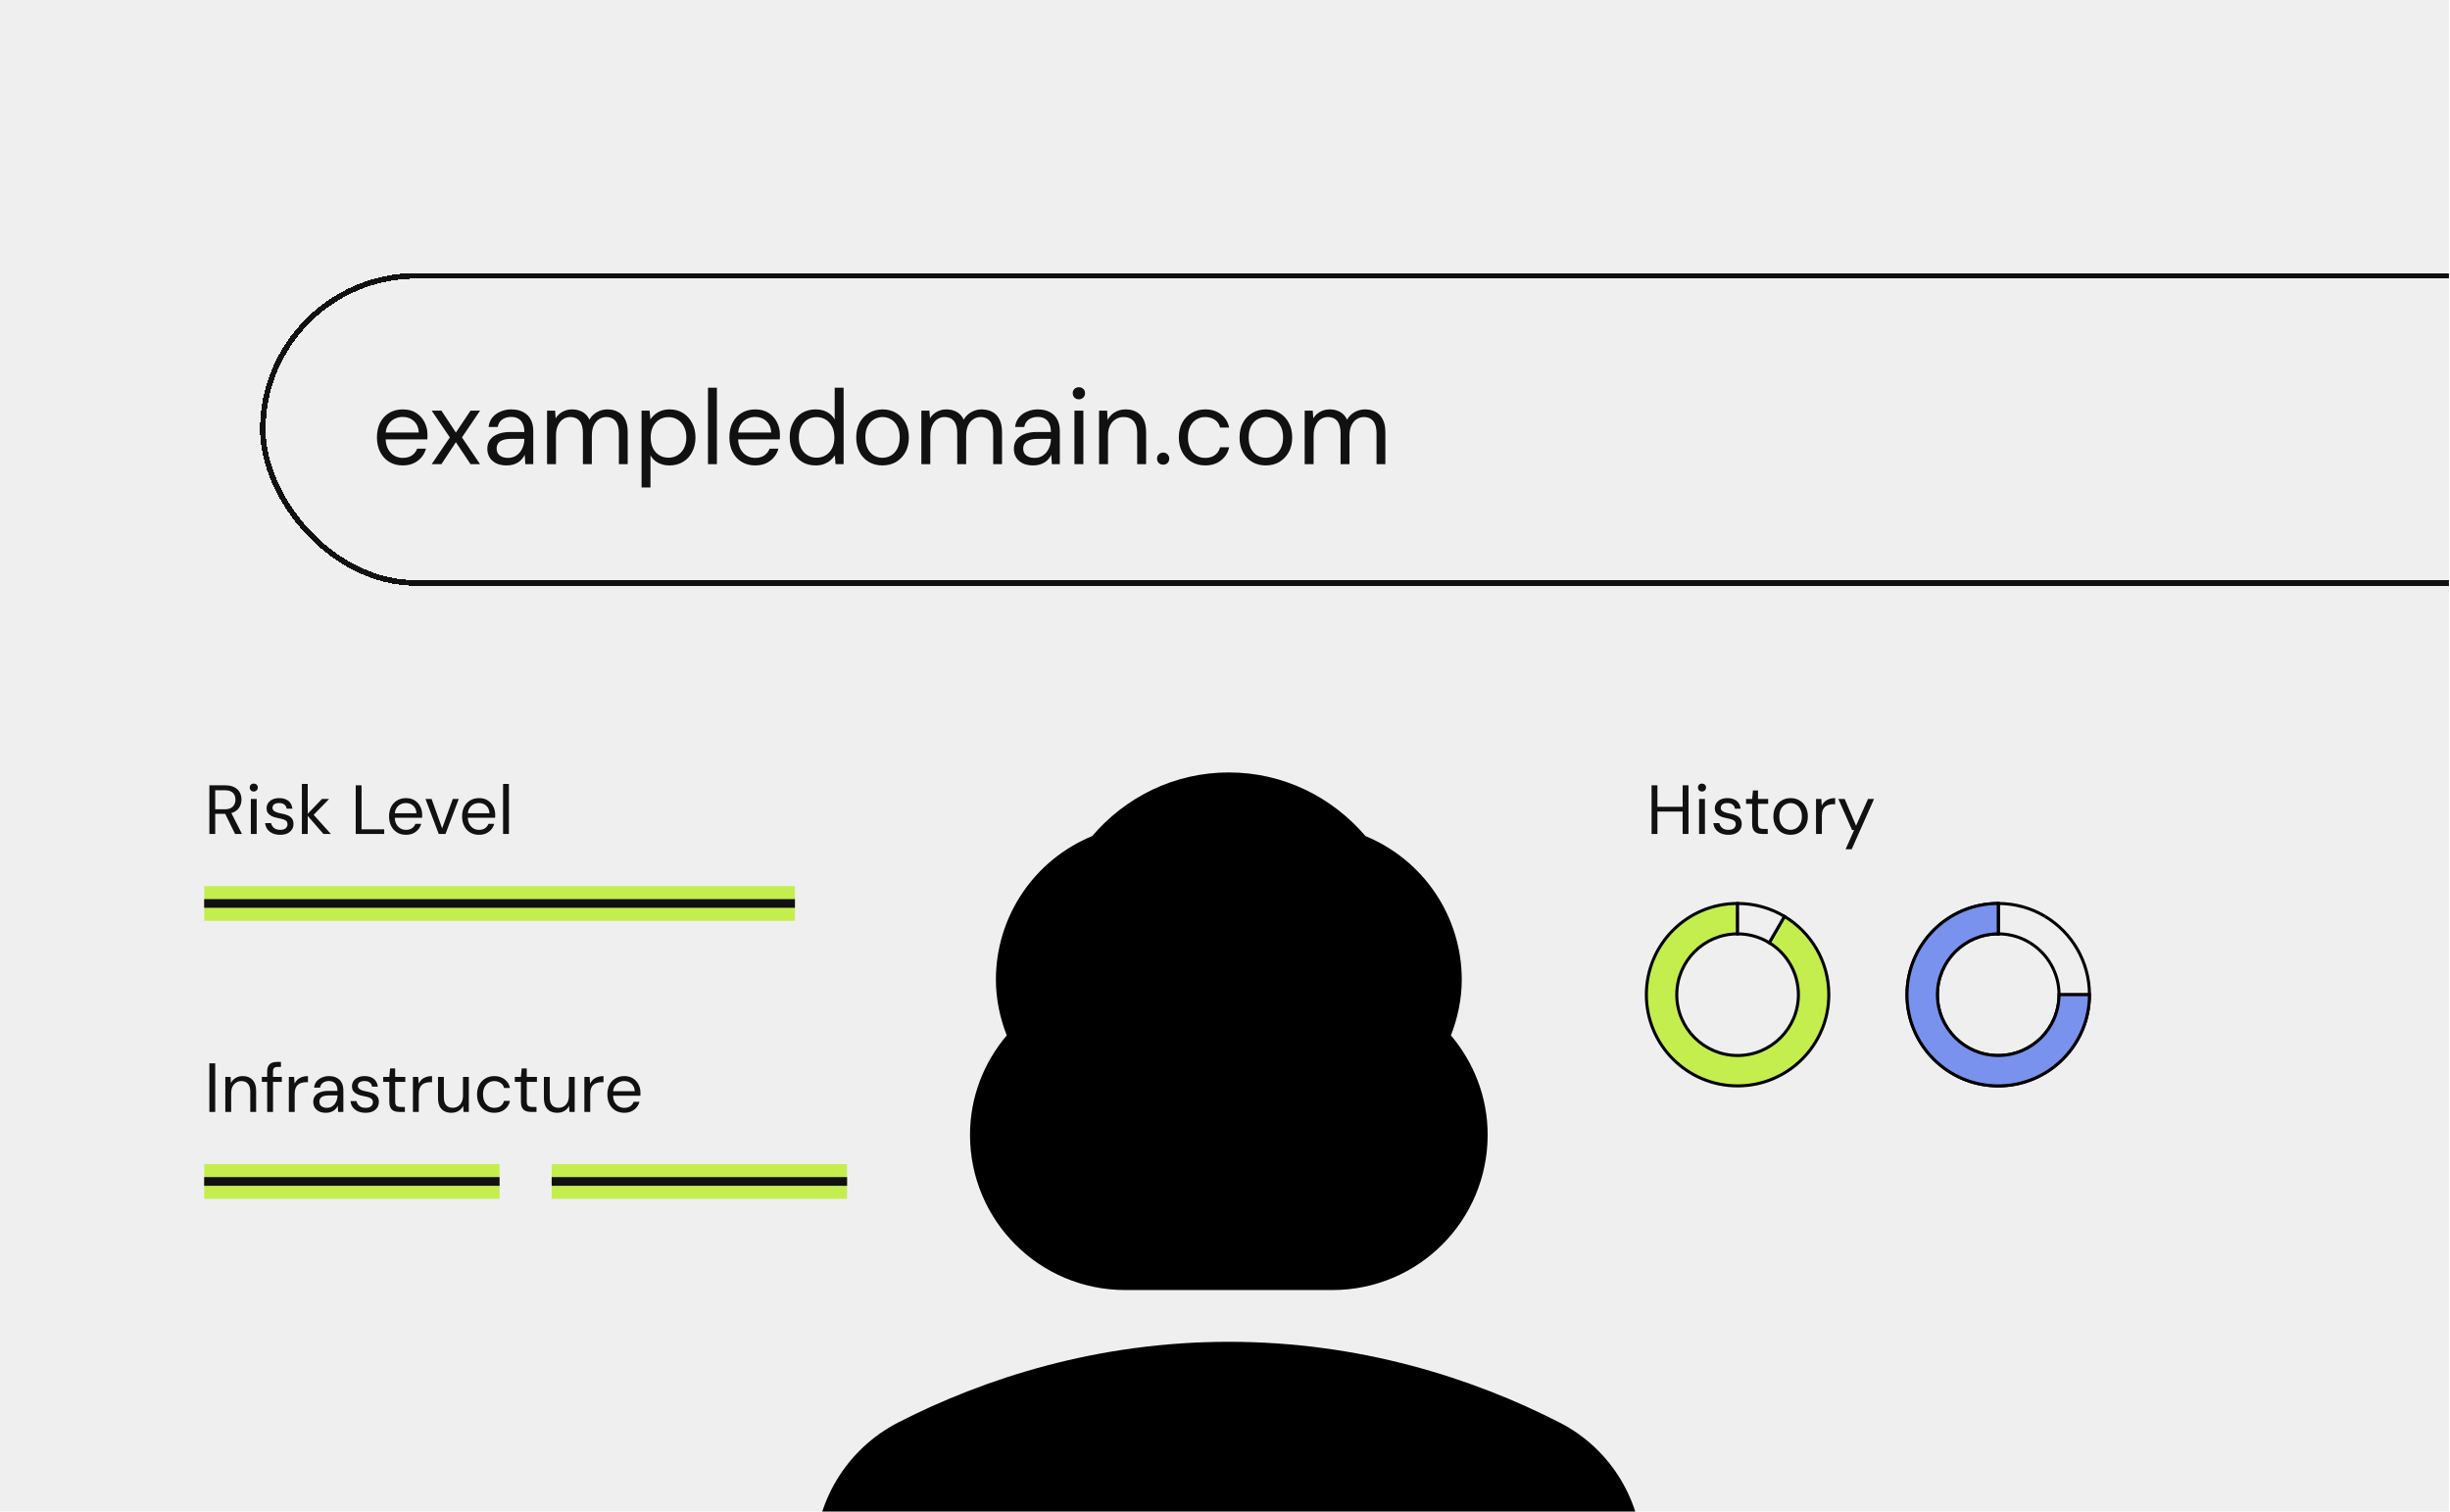 <svg width="282" height="174" viewBox="0 0 282 174" fill="none" xmlns="http://www.w3.org/2000/svg">
<g clip-path="url(#clip0_3292_16539)">
<rect width="281.875" height="174" fill="#EFEFEF"/>
<path d="M179.514 163.753C169.504 158.629 156.515 154.458 141.44 154.458C126.366 154.458 113.377 158.629 103.367 163.753C100.459 165.251 98.024 167.525 96.331 170.322C94.637 173.12 93.752 176.332 93.774 179.602V184.25C93.774 190.804 99.136 196.167 105.69 196.167H177.19C183.745 196.167 189.107 190.804 189.107 184.25V179.602C189.107 172.929 185.473 166.792 179.514 163.753ZM129.524 148.5H153.357C163.248 148.5 171.232 140.516 171.232 130.625C171.232 126.275 169.623 122.283 167.002 119.185C167.776 117.219 168.253 115.014 168.253 112.75C168.247 109.211 167.191 105.753 165.218 102.815C163.245 99.877 160.444 97.59 157.17 96.245C153.357 91.777 147.756 88.917 141.44 88.917C135.125 88.917 129.524 91.777 125.71 96.245C122.437 97.59 119.636 99.877 117.663 102.815C115.69 105.753 114.634 109.211 114.628 112.75C114.628 115.014 115.105 117.219 115.879 119.185C113.258 122.283 111.649 126.275 111.649 130.625C111.649 140.516 119.633 148.5 129.524 148.5Z" fill="black"/>
<g filter="url(#filter0_d_3292_16539)">
<rect x="23.5" y="25" width="576" height="36" rx="18" fill="#EFEFEF" shape-rendering="crispEdges"/>
<rect x="23.821" y="25.321" width="575.357" height="35.357" rx="17.679" stroke="#111111" stroke-width="0.643" shape-rendering="crispEdges"/>
<path d="M39.914 47.147C39.336 47.147 38.823 47.012 38.375 46.743C37.935 46.475 37.589 46.1 37.337 45.62C37.084 45.131 36.958 44.565 36.958 43.922C36.958 43.271 37.08 42.705 37.324 42.224C37.577 41.744 37.927 41.369 38.375 41.1C38.831 40.832 39.352 40.697 39.938 40.697C40.541 40.697 41.05 40.832 41.465 41.1C41.888 41.369 42.21 41.723 42.43 42.163C42.658 42.595 42.772 43.071 42.772 43.592C42.772 43.674 42.772 43.759 42.772 43.849C42.772 43.938 42.768 44.04 42.76 44.154H37.727V43.36H41.77C41.746 42.798 41.559 42.359 41.208 42.041C40.866 41.723 40.435 41.565 39.914 41.565C39.564 41.565 39.238 41.646 38.937 41.809C38.643 41.964 38.407 42.196 38.228 42.505C38.049 42.806 37.959 43.185 37.959 43.641V43.983C37.959 44.488 38.049 44.911 38.228 45.253C38.415 45.595 38.656 45.852 38.949 46.023C39.25 46.194 39.572 46.279 39.914 46.279C40.345 46.279 40.7 46.186 40.976 45.998C41.261 45.803 41.465 45.542 41.587 45.217H42.601C42.503 45.583 42.332 45.913 42.088 46.206C41.844 46.499 41.538 46.731 41.172 46.902C40.813 47.065 40.394 47.147 39.914 47.147ZM43.26 47L45.348 43.922L43.26 40.844H44.383L46.044 43.36L47.73 40.844H48.829L46.741 43.922L48.829 47H47.73L46.044 44.472L44.383 47H43.26ZM51.897 47.147C51.4 47.147 50.985 47.061 50.651 46.89C50.317 46.711 50.069 46.479 49.906 46.194C49.743 45.901 49.662 45.583 49.662 45.241C49.662 44.826 49.768 44.476 49.979 44.191C50.199 43.898 50.505 43.678 50.895 43.531C51.294 43.376 51.763 43.299 52.3 43.299H53.925C53.925 42.916 53.864 42.599 53.741 42.346C53.627 42.086 53.456 41.89 53.228 41.76C53.008 41.63 52.732 41.565 52.398 41.565C52.007 41.565 51.669 41.662 51.384 41.858C51.099 42.053 50.924 42.342 50.859 42.725H49.808C49.857 42.285 50.004 41.919 50.248 41.626C50.501 41.324 50.818 41.096 51.201 40.942C51.584 40.779 51.983 40.697 52.398 40.697C52.968 40.697 53.44 40.803 53.815 41.015C54.197 41.219 54.482 41.508 54.67 41.882C54.857 42.249 54.951 42.684 54.951 43.189V47H54.035L53.973 45.913C53.892 46.084 53.786 46.247 53.656 46.401C53.534 46.548 53.387 46.678 53.216 46.792C53.045 46.898 52.85 46.984 52.63 47.049C52.418 47.114 52.174 47.147 51.897 47.147ZM52.056 46.279C52.341 46.279 52.597 46.222 52.825 46.108C53.061 45.986 53.261 45.823 53.424 45.62C53.587 45.408 53.709 45.176 53.79 44.924C53.88 44.671 53.925 44.407 53.925 44.13V44.093H52.386C51.987 44.093 51.665 44.142 51.421 44.24C51.176 44.329 51.001 44.459 50.895 44.63C50.79 44.793 50.737 44.981 50.737 45.192C50.737 45.412 50.785 45.603 50.883 45.766C50.989 45.929 51.14 46.055 51.335 46.145C51.539 46.235 51.779 46.279 52.056 46.279ZM56.538 47V40.844H57.466L57.527 41.723C57.722 41.406 57.983 41.157 58.309 40.978C58.643 40.791 59.005 40.697 59.396 40.697C59.714 40.697 59.998 40.742 60.251 40.832C60.511 40.913 60.739 41.044 60.935 41.223C61.13 41.394 61.289 41.614 61.411 41.882C61.623 41.508 61.912 41.219 62.279 41.015C62.653 40.803 63.052 40.697 63.475 40.697C63.948 40.697 64.359 40.795 64.709 40.991C65.067 41.178 65.34 41.467 65.528 41.858C65.723 42.24 65.821 42.729 65.821 43.324V47H64.807V43.433C64.807 42.815 64.681 42.35 64.428 42.041C64.176 41.732 63.822 41.577 63.365 41.577C63.048 41.577 62.763 41.662 62.511 41.833C62.258 41.996 62.059 42.236 61.912 42.554C61.766 42.872 61.692 43.262 61.692 43.727V47H60.666V43.433C60.666 42.815 60.54 42.35 60.288 42.041C60.035 41.732 59.677 41.577 59.213 41.577C58.903 41.577 58.622 41.662 58.37 41.833C58.126 41.996 57.93 42.236 57.784 42.554C57.637 42.872 57.564 43.262 57.564 43.727V47H56.538ZM67.416 49.687V40.844H68.344L68.43 41.846C68.56 41.65 68.727 41.467 68.931 41.296C69.134 41.117 69.379 40.974 69.663 40.868C69.948 40.754 70.274 40.697 70.641 40.697C71.243 40.697 71.764 40.84 72.204 41.125C72.652 41.41 72.998 41.797 73.242 42.285C73.495 42.766 73.621 43.315 73.621 43.934C73.621 44.553 73.495 45.107 73.242 45.595C72.998 46.076 72.652 46.454 72.204 46.731C71.756 47.008 71.231 47.147 70.629 47.147C70.132 47.147 69.692 47.045 69.309 46.841C68.935 46.638 68.646 46.353 68.442 45.986V49.687H67.416ZM70.519 46.255C70.918 46.255 71.272 46.157 71.581 45.962C71.891 45.766 72.131 45.498 72.302 45.156C72.481 44.806 72.57 44.394 72.57 43.922C72.57 43.458 72.481 43.051 72.302 42.701C72.131 42.35 71.891 42.078 71.581 41.882C71.272 41.687 70.918 41.589 70.519 41.589C70.111 41.589 69.753 41.687 69.444 41.882C69.134 42.078 68.894 42.35 68.723 42.701C68.552 43.051 68.466 43.458 68.466 43.922C68.466 44.394 68.552 44.806 68.723 45.156C68.894 45.498 69.134 45.766 69.444 45.962C69.753 46.157 70.111 46.255 70.519 46.255ZM75.062 47V38.206H76.088V47H75.062ZM80.481 47.147C79.903 47.147 79.39 47.012 78.942 46.743C78.502 46.475 78.156 46.1 77.904 45.62C77.651 45.131 77.525 44.565 77.525 43.922C77.525 43.271 77.647 42.705 77.891 42.224C78.144 41.744 78.494 41.369 78.942 41.1C79.398 40.832 79.919 40.697 80.505 40.697C81.108 40.697 81.617 40.832 82.032 41.1C82.456 41.369 82.777 41.723 82.997 42.163C83.225 42.595 83.339 43.071 83.339 43.592C83.339 43.674 83.339 43.759 83.339 43.849C83.339 43.938 83.335 44.04 83.327 44.154H78.294V43.36H82.338C82.313 42.798 82.126 42.359 81.776 42.041C81.434 41.723 81.002 41.565 80.481 41.565C80.131 41.565 79.805 41.646 79.504 41.809C79.211 41.964 78.975 42.196 78.795 42.505C78.616 42.806 78.527 43.185 78.527 43.641V43.983C78.527 44.488 78.616 44.911 78.795 45.253C78.983 45.595 79.223 45.852 79.516 46.023C79.817 46.194 80.139 46.279 80.481 46.279C80.912 46.279 81.267 46.186 81.543 45.998C81.829 45.803 82.032 45.542 82.154 45.217H83.168C83.07 45.583 82.899 45.913 82.655 46.206C82.411 46.499 82.105 46.731 81.739 46.902C81.381 47.065 80.961 47.147 80.481 47.147ZM87.435 47.147C86.841 47.147 86.32 47.008 85.872 46.731C85.424 46.446 85.078 46.059 84.834 45.571C84.589 45.082 84.467 44.529 84.467 43.91C84.467 43.291 84.589 42.741 84.834 42.261C85.078 41.772 85.424 41.39 85.872 41.113C86.328 40.836 86.853 40.697 87.447 40.697C87.952 40.697 88.392 40.799 88.767 41.003C89.149 41.206 89.442 41.491 89.646 41.858V38.206H90.672V47H89.744L89.658 45.986C89.528 46.19 89.361 46.381 89.157 46.56C88.954 46.731 88.71 46.874 88.425 46.988C88.14 47.094 87.81 47.147 87.435 47.147ZM87.557 46.255C87.965 46.255 88.323 46.157 88.632 45.962C88.942 45.766 89.182 45.498 89.353 45.156C89.524 44.806 89.609 44.394 89.609 43.922C89.609 43.458 89.524 43.051 89.353 42.701C89.182 42.35 88.942 42.078 88.632 41.882C88.323 41.687 87.965 41.589 87.557 41.589C87.158 41.589 86.804 41.687 86.495 41.882C86.185 42.078 85.945 42.35 85.774 42.701C85.603 43.051 85.518 43.458 85.518 43.922C85.518 44.394 85.603 44.806 85.774 45.156C85.945 45.498 86.185 45.766 86.495 45.962C86.804 46.157 87.158 46.255 87.557 46.255ZM95.13 47.147C94.56 47.147 94.047 47.016 93.591 46.756C93.135 46.487 92.776 46.112 92.516 45.632C92.255 45.143 92.125 44.578 92.125 43.934C92.125 43.275 92.255 42.705 92.516 42.224C92.784 41.736 93.147 41.361 93.603 41.1C94.067 40.832 94.584 40.697 95.154 40.697C95.74 40.697 96.257 40.832 96.705 41.1C97.161 41.361 97.52 41.736 97.78 42.224C98.049 42.705 98.183 43.271 98.183 43.922C98.183 44.573 98.049 45.143 97.78 45.632C97.511 46.112 97.149 46.487 96.693 46.756C96.237 47.016 95.716 47.147 95.13 47.147ZM95.142 46.267C95.492 46.267 95.818 46.182 96.119 46.011C96.42 45.831 96.665 45.567 96.852 45.217C97.039 44.867 97.133 44.435 97.133 43.922C97.133 43.401 97.039 42.969 96.852 42.627C96.673 42.277 96.433 42.017 96.131 41.846C95.838 41.666 95.512 41.577 95.154 41.577C94.812 41.577 94.486 41.666 94.177 41.846C93.876 42.017 93.631 42.277 93.444 42.627C93.265 42.969 93.175 43.401 93.175 43.922C93.175 44.435 93.265 44.867 93.444 45.217C93.631 45.567 93.872 45.831 94.165 46.011C94.466 46.182 94.792 46.267 95.142 46.267ZM99.622 47V40.844H100.55L100.611 41.723C100.807 41.406 101.067 41.157 101.393 40.978C101.727 40.791 102.089 40.697 102.48 40.697C102.797 40.697 103.082 40.742 103.335 40.832C103.595 40.913 103.823 41.044 104.019 41.223C104.214 41.394 104.373 41.614 104.495 41.882C104.707 41.508 104.996 41.219 105.362 41.015C105.737 40.803 106.136 40.697 106.559 40.697C107.032 40.697 107.443 40.795 107.793 40.991C108.151 41.178 108.424 41.467 108.611 41.858C108.807 42.24 108.905 42.729 108.905 43.324V47H107.891V43.433C107.891 42.815 107.765 42.35 107.512 42.041C107.26 41.732 106.906 41.577 106.45 41.577C106.132 41.577 105.847 41.662 105.595 41.833C105.342 41.996 105.143 42.236 104.996 42.554C104.849 42.872 104.776 43.262 104.776 43.727V47H103.75V43.433C103.75 42.815 103.624 42.35 103.372 42.041C103.119 41.732 102.761 41.577 102.297 41.577C101.987 41.577 101.706 41.662 101.454 41.833C101.21 41.996 101.014 42.236 100.868 42.554C100.721 42.872 100.648 43.262 100.648 43.727V47H99.622ZM112.503 47.147C112.007 47.147 111.591 47.061 111.257 46.89C110.924 46.711 110.675 46.479 110.512 46.194C110.349 45.901 110.268 45.583 110.268 45.241C110.268 44.826 110.374 44.476 110.586 44.191C110.805 43.898 111.111 43.678 111.502 43.531C111.901 43.376 112.369 43.299 112.906 43.299H114.531C114.531 42.916 114.47 42.599 114.348 42.346C114.234 42.086 114.063 41.89 113.835 41.76C113.615 41.63 113.338 41.565 113.004 41.565C112.613 41.565 112.275 41.662 111.99 41.858C111.705 42.053 111.53 42.342 111.465 42.725H110.415C110.463 42.285 110.61 41.919 110.854 41.626C111.107 41.324 111.424 41.096 111.807 40.942C112.19 40.779 112.589 40.697 113.004 40.697C113.574 40.697 114.046 40.803 114.421 41.015C114.804 41.219 115.089 41.508 115.276 41.882C115.463 42.249 115.557 42.684 115.557 43.189V47H114.641L114.58 45.913C114.498 46.084 114.392 46.247 114.262 46.401C114.14 46.548 113.993 46.678 113.822 46.792C113.651 46.898 113.456 46.984 113.236 47.049C113.024 47.114 112.78 47.147 112.503 47.147ZM112.662 46.279C112.947 46.279 113.204 46.222 113.432 46.108C113.668 45.986 113.867 45.823 114.03 45.62C114.193 45.408 114.315 45.176 114.396 44.924C114.486 44.671 114.531 44.407 114.531 44.13V44.093H112.992C112.593 44.093 112.271 44.142 112.027 44.24C111.783 44.329 111.608 44.459 111.502 44.63C111.396 44.793 111.343 44.981 111.343 45.192C111.343 45.412 111.392 45.603 111.489 45.766C111.595 45.929 111.746 46.055 111.941 46.145C112.145 46.235 112.385 46.279 112.662 46.279ZM117.242 47V40.844H118.268V47H117.242ZM117.755 39.537C117.551 39.537 117.38 39.472 117.242 39.342C117.111 39.203 117.046 39.032 117.046 38.829C117.046 38.625 117.111 38.462 117.242 38.34C117.38 38.21 117.551 38.145 117.755 38.145C117.95 38.145 118.117 38.21 118.255 38.34C118.394 38.462 118.463 38.625 118.463 38.829C118.463 39.032 118.394 39.203 118.255 39.342C118.117 39.472 117.95 39.537 117.755 39.537ZM120.078 47V40.844H121.007L121.055 41.919C121.251 41.536 121.528 41.239 121.886 41.027C122.252 40.807 122.668 40.697 123.132 40.697C123.612 40.697 124.028 40.795 124.378 40.991C124.728 41.178 125.001 41.467 125.196 41.858C125.391 42.24 125.489 42.729 125.489 43.324V47H124.463V43.433C124.463 42.815 124.325 42.35 124.048 42.041C123.779 41.732 123.396 41.577 122.9 41.577C122.558 41.577 122.252 41.662 121.984 41.833C121.715 41.996 121.499 42.236 121.336 42.554C121.182 42.863 121.104 43.25 121.104 43.714V47H120.078ZM127.458 47.061C127.255 47.061 127.084 46.996 126.945 46.866C126.815 46.727 126.75 46.56 126.75 46.365C126.75 46.169 126.815 46.007 126.945 45.876C127.084 45.738 127.255 45.669 127.458 45.669C127.662 45.669 127.829 45.738 127.959 45.876C128.089 46.007 128.155 46.169 128.155 46.365C128.155 46.56 128.089 46.727 127.959 46.866C127.829 46.996 127.662 47.061 127.458 47.061ZM132.286 47.147C131.708 47.147 131.187 47.012 130.723 46.743C130.267 46.475 129.908 46.1 129.648 45.62C129.387 45.131 129.257 44.569 129.257 43.934C129.257 43.283 129.387 42.717 129.648 42.236C129.908 41.756 130.267 41.381 130.723 41.113C131.187 40.836 131.708 40.697 132.286 40.697C133.019 40.697 133.63 40.889 134.118 41.272C134.607 41.646 134.916 42.151 135.046 42.786H133.996C133.915 42.403 133.715 42.106 133.397 41.894C133.08 41.683 132.705 41.577 132.274 41.577C131.924 41.577 131.598 41.666 131.297 41.846C130.995 42.017 130.755 42.277 130.576 42.627C130.397 42.977 130.307 43.409 130.307 43.922C130.307 44.305 130.36 44.647 130.466 44.948C130.572 45.241 130.714 45.485 130.894 45.681C131.073 45.876 131.28 46.027 131.516 46.133C131.761 46.23 132.013 46.279 132.274 46.279C132.567 46.279 132.832 46.235 133.068 46.145C133.304 46.047 133.503 45.905 133.666 45.718C133.829 45.53 133.939 45.31 133.996 45.058H135.046C134.916 45.677 134.603 46.182 134.106 46.572C133.617 46.955 133.011 47.147 132.286 47.147ZM139.251 47.147C138.681 47.147 138.168 47.016 137.712 46.756C137.256 46.487 136.898 46.112 136.638 45.632C136.377 45.143 136.247 44.578 136.247 43.934C136.247 43.275 136.377 42.705 136.638 42.224C136.906 41.736 137.269 41.361 137.725 41.1C138.189 40.832 138.706 40.697 139.276 40.697C139.862 40.697 140.379 40.832 140.827 41.1C141.283 41.361 141.641 41.736 141.902 42.224C142.171 42.705 142.305 43.271 142.305 43.922C142.305 44.573 142.171 45.143 141.902 45.632C141.633 46.112 141.271 46.487 140.815 46.756C140.359 47.016 139.838 47.147 139.251 47.147ZM139.264 46.267C139.614 46.267 139.939 46.182 140.241 46.011C140.542 45.831 140.786 45.567 140.974 45.217C141.161 44.867 141.255 44.435 141.255 43.922C141.255 43.401 141.161 42.969 140.974 42.627C140.794 42.277 140.554 42.017 140.253 41.846C139.96 41.666 139.634 41.577 139.276 41.577C138.934 41.577 138.608 41.666 138.299 41.846C137.997 42.017 137.753 42.277 137.566 42.627C137.387 42.969 137.297 43.401 137.297 43.922C137.297 44.435 137.387 44.867 137.566 45.217C137.753 45.567 137.993 45.831 138.286 46.011C138.588 46.182 138.913 46.267 139.264 46.267ZM143.743 47V40.844H144.672L144.733 41.723C144.928 41.406 145.189 41.157 145.515 40.978C145.848 40.791 146.211 40.697 146.602 40.697C146.919 40.697 147.204 40.742 147.457 40.832C147.717 40.913 147.945 41.044 148.141 41.223C148.336 41.394 148.495 41.614 148.617 41.882C148.829 41.508 149.118 41.219 149.484 41.015C149.859 40.803 150.258 40.697 150.681 40.697C151.153 40.697 151.565 40.795 151.915 40.991C152.273 41.178 152.546 41.467 152.733 41.858C152.929 42.24 153.026 42.729 153.026 43.324V47H152.013V43.433C152.013 42.815 151.886 42.35 151.634 42.041C151.381 41.732 151.027 41.577 150.571 41.577C150.254 41.577 149.969 41.662 149.716 41.833C149.464 41.996 149.264 42.236 149.118 42.554C148.971 42.872 148.898 43.262 148.898 43.727V47H147.872V43.433C147.872 42.815 147.746 42.35 147.493 42.041C147.241 41.732 146.883 41.577 146.418 41.577C146.109 41.577 145.828 41.662 145.576 41.833C145.331 41.996 145.136 42.236 144.989 42.554C144.843 42.872 144.769 43.262 144.769 43.727V47H143.743Z" fill="#111111"/>
</g>
<path d="M24.1 96V90.4H25.908C26.345 90.4 26.703 90.475 26.98 90.624C27.257 90.768 27.463 90.963 27.596 91.208C27.729 91.453 27.796 91.731 27.796 92.04C27.796 92.339 27.727 92.613 27.588 92.864C27.455 93.115 27.247 93.315 26.964 93.464C26.681 93.613 26.319 93.688 25.876 93.688H24.772V96H24.1ZM27.06 96L25.828 93.496H26.58L27.852 96H27.06ZM24.772 93.16H25.86C26.287 93.16 26.599 93.056 26.796 92.848C26.999 92.64 27.1 92.373 27.1 92.048C27.1 91.717 27.001 91.456 26.804 91.264C26.612 91.067 26.295 90.968 25.852 90.968H24.772V93.16ZM28.874 96V91.968H29.546V96H28.874ZM29.21 91.112C29.077 91.112 28.965 91.069 28.874 90.984C28.789 90.893 28.746 90.781 28.746 90.648C28.746 90.515 28.789 90.408 28.874 90.328C28.965 90.243 29.077 90.2 29.21 90.2C29.338 90.2 29.447 90.243 29.538 90.328C29.629 90.408 29.674 90.515 29.674 90.648C29.674 90.781 29.629 90.893 29.538 90.984C29.447 91.069 29.338 91.112 29.21 91.112ZM32.252 96.096C31.916 96.096 31.622 96.04 31.372 95.928C31.127 95.816 30.929 95.661 30.78 95.464C30.636 95.261 30.548 95.024 30.516 94.752H31.204C31.23 94.891 31.287 95.019 31.372 95.136C31.457 95.253 31.572 95.349 31.716 95.424C31.865 95.493 32.047 95.528 32.26 95.528C32.447 95.528 32.601 95.501 32.724 95.448C32.846 95.389 32.937 95.312 32.996 95.216C33.06 95.12 33.092 95.016 33.092 94.904C33.092 94.739 33.052 94.613 32.972 94.528C32.897 94.443 32.785 94.376 32.636 94.328C32.486 94.275 32.305 94.229 32.092 94.192C31.916 94.16 31.742 94.117 31.572 94.064C31.401 94.011 31.249 93.941 31.116 93.856C30.983 93.765 30.876 93.656 30.796 93.528C30.721 93.4 30.684 93.243 30.684 93.056C30.684 92.827 30.742 92.624 30.86 92.448C30.977 92.267 31.145 92.125 31.364 92.024C31.588 91.923 31.846 91.872 32.14 91.872C32.572 91.872 32.921 91.976 33.188 92.184C33.455 92.392 33.612 92.693 33.66 93.088H32.996C32.969 92.885 32.881 92.728 32.732 92.616C32.588 92.499 32.388 92.44 32.132 92.44C31.881 92.44 31.689 92.491 31.556 92.592C31.428 92.693 31.364 92.827 31.364 92.992C31.364 93.099 31.398 93.195 31.468 93.28C31.543 93.36 31.649 93.429 31.788 93.488C31.932 93.547 32.108 93.595 32.316 93.632C32.583 93.68 32.825 93.744 33.044 93.824C33.263 93.904 33.438 94.024 33.572 94.184C33.711 94.339 33.78 94.56 33.78 94.848C33.78 95.099 33.716 95.317 33.588 95.504C33.465 95.691 33.289 95.837 33.06 95.944C32.831 96.045 32.561 96.096 32.252 96.096ZM37.227 96L35.307 93.792L37.059 91.968H37.883L35.876 94.032L35.883 93.552L38.084 96H37.227ZM34.748 96V90.24H35.419V96H34.748ZM40.944 96V90.4H41.616V95.464H44.224V96H40.944ZM46.719 96.096C46.34 96.096 46.004 96.008 45.711 95.832C45.423 95.656 45.196 95.411 45.031 95.096C44.865 94.776 44.783 94.405 44.783 93.984C44.783 93.557 44.863 93.187 45.023 92.872C45.188 92.557 45.417 92.312 45.711 92.136C46.009 91.96 46.351 91.872 46.735 91.872C47.129 91.872 47.463 91.96 47.735 92.136C48.012 92.312 48.223 92.544 48.367 92.832C48.516 93.115 48.591 93.427 48.591 93.768C48.591 93.821 48.591 93.877 48.591 93.936C48.591 93.995 48.588 94.061 48.583 94.136H45.287V93.616H47.935C47.919 93.248 47.796 92.96 47.567 92.752C47.343 92.544 47.06 92.44 46.719 92.44C46.489 92.44 46.276 92.493 46.079 92.6C45.887 92.701 45.732 92.853 45.615 93.056C45.497 93.253 45.439 93.501 45.439 93.8V94.024C45.439 94.355 45.497 94.632 45.615 94.856C45.737 95.08 45.895 95.248 46.087 95.36C46.284 95.472 46.495 95.528 46.719 95.528C47.001 95.528 47.233 95.467 47.415 95.344C47.601 95.216 47.735 95.045 47.815 94.832H48.479C48.415 95.072 48.303 95.288 48.143 95.48C47.983 95.672 47.783 95.824 47.543 95.936C47.308 96.043 47.033 96.096 46.719 96.096ZM50.501 96L48.973 91.968H49.677L50.893 95.352L52.117 91.968H52.805L51.277 96H50.501ZM55.125 96.096C54.746 96.096 54.41 96.008 54.117 95.832C53.829 95.656 53.602 95.411 53.437 95.096C53.272 94.776 53.189 94.405 53.189 93.984C53.189 93.557 53.269 93.187 53.429 92.872C53.594 92.557 53.824 92.312 54.117 92.136C54.416 91.96 54.757 91.872 55.141 91.872C55.535 91.872 55.869 91.96 56.141 92.136C56.418 92.312 56.629 92.544 56.773 92.832C56.922 93.115 56.997 93.427 56.997 93.768C56.997 93.821 56.997 93.877 56.997 93.936C56.997 93.995 56.994 94.061 56.989 94.136H53.693V93.616H56.341C56.325 93.248 56.202 92.96 55.973 92.752C55.749 92.544 55.466 92.44 55.125 92.44C54.895 92.44 54.682 92.493 54.485 92.6C54.293 92.701 54.138 92.853 54.021 93.056C53.904 93.253 53.845 93.501 53.845 93.8V94.024C53.845 94.355 53.904 94.632 54.021 94.856C54.144 95.08 54.301 95.248 54.493 95.36C54.69 95.472 54.901 95.528 55.125 95.528C55.407 95.528 55.639 95.467 55.821 95.344C56.008 95.216 56.141 95.045 56.221 94.832H56.885C56.821 95.072 56.709 95.288 56.549 95.48C56.389 95.672 56.189 95.824 55.949 95.936C55.714 96.043 55.44 96.096 55.125 96.096ZM57.904 96V90.24H58.576V96H57.904Z" fill="#111111"/>
<path d="M24.1 128V122.4H24.772V128H24.1ZM25.935 128V123.968H26.543L26.575 124.672C26.703 124.421 26.884 124.227 27.119 124.088C27.359 123.944 27.631 123.872 27.935 123.872C28.25 123.872 28.522 123.936 28.751 124.064C28.98 124.187 29.159 124.376 29.287 124.632C29.415 124.883 29.479 125.203 29.479 125.592V128H28.807V125.664C28.807 125.259 28.716 124.955 28.535 124.752C28.359 124.549 28.108 124.448 27.783 124.448C27.559 124.448 27.359 124.504 27.183 124.616C27.007 124.723 26.866 124.88 26.759 125.088C26.658 125.291 26.607 125.544 26.607 125.848V128H25.935ZM30.753 128V123.344C30.753 123.088 30.795 122.88 30.881 122.72C30.966 122.555 31.091 122.435 31.257 122.36C31.427 122.28 31.635 122.24 31.881 122.24H32.337V122.816H31.985C31.787 122.816 31.643 122.856 31.553 122.936C31.467 123.016 31.425 123.157 31.425 123.36V128H30.753ZM30.137 124.536V123.968H32.441V124.536H30.137ZM33.248 128V123.968H33.855L33.904 124.736C33.994 124.555 34.109 124.4 34.248 124.272C34.392 124.144 34.562 124.045 34.76 123.976C34.962 123.907 35.191 123.872 35.447 123.872V124.576H35.2C35.029 124.576 34.866 124.6 34.712 124.648C34.557 124.691 34.418 124.763 34.295 124.864C34.178 124.965 34.085 125.104 34.016 125.28C33.952 125.451 33.919 125.664 33.919 125.92V128H33.248ZM37.52 128.096C37.195 128.096 36.923 128.04 36.704 127.928C36.486 127.811 36.323 127.659 36.216 127.472C36.11 127.28 36.056 127.072 36.056 126.848C36.056 126.576 36.126 126.347 36.264 126.16C36.408 125.968 36.608 125.824 36.864 125.728C37.126 125.627 37.432 125.576 37.784 125.576H38.848C38.848 125.325 38.808 125.117 38.728 124.952C38.654 124.781 38.542 124.653 38.392 124.568C38.248 124.483 38.067 124.44 37.848 124.44C37.592 124.44 37.371 124.504 37.184 124.632C36.998 124.76 36.883 124.949 36.84 125.2H36.152C36.184 124.912 36.28 124.672 36.44 124.48C36.606 124.283 36.814 124.133 37.064 124.032C37.315 123.925 37.576 123.872 37.848 123.872C38.222 123.872 38.531 123.941 38.776 124.08C39.027 124.213 39.214 124.403 39.336 124.648C39.459 124.888 39.52 125.173 39.52 125.504V128H38.92L38.88 127.288C38.827 127.4 38.758 127.507 38.672 127.608C38.592 127.704 38.496 127.789 38.384 127.864C38.272 127.933 38.144 127.989 38 128.032C37.862 128.075 37.702 128.096 37.52 128.096ZM37.624 127.528C37.811 127.528 37.979 127.491 38.128 127.416C38.283 127.336 38.414 127.229 38.52 127.096C38.627 126.957 38.707 126.805 38.76 126.64C38.819 126.475 38.848 126.301 38.848 126.12V126.096H37.84C37.579 126.096 37.368 126.128 37.208 126.192C37.048 126.251 36.934 126.336 36.864 126.448C36.795 126.555 36.76 126.677 36.76 126.816C36.76 126.96 36.792 127.085 36.856 127.192C36.926 127.299 37.024 127.381 37.152 127.44C37.286 127.499 37.443 127.528 37.624 127.528ZM42.08 128.096C41.744 128.096 41.451 128.04 41.2 127.928C40.955 127.816 40.757 127.661 40.608 127.464C40.464 127.261 40.376 127.024 40.344 126.752H41.032C41.059 126.891 41.115 127.019 41.2 127.136C41.285 127.253 41.4 127.349 41.544 127.424C41.693 127.493 41.875 127.528 42.088 127.528C42.275 127.528 42.429 127.501 42.552 127.448C42.675 127.389 42.765 127.312 42.824 127.216C42.888 127.12 42.92 127.016 42.92 126.904C42.92 126.739 42.88 126.613 42.8 126.528C42.725 126.443 42.613 126.376 42.464 126.328C42.315 126.275 42.133 126.229 41.92 126.192C41.744 126.16 41.571 126.117 41.4 126.064C41.229 126.011 41.077 125.941 40.944 125.856C40.811 125.765 40.704 125.656 40.624 125.528C40.549 125.4 40.512 125.243 40.512 125.056C40.512 124.827 40.571 124.624 40.688 124.448C40.805 124.267 40.973 124.125 41.192 124.024C41.416 123.923 41.675 123.872 41.968 123.872C42.4 123.872 42.749 123.976 43.016 124.184C43.283 124.392 43.44 124.693 43.488 125.088H42.824C42.797 124.885 42.709 124.728 42.56 124.616C42.416 124.499 42.216 124.44 41.96 124.44C41.709 124.44 41.517 124.491 41.384 124.592C41.256 124.693 41.192 124.827 41.192 124.992C41.192 125.099 41.227 125.195 41.296 125.28C41.371 125.36 41.477 125.429 41.616 125.488C41.76 125.547 41.936 125.595 42.144 125.632C42.411 125.68 42.653 125.744 42.872 125.824C43.091 125.904 43.267 126.024 43.4 126.184C43.539 126.339 43.608 126.56 43.608 126.848C43.608 127.099 43.544 127.317 43.416 127.504C43.293 127.691 43.117 127.837 42.888 127.944C42.659 128.045 42.389 128.096 42.08 128.096ZM45.98 128C45.74 128 45.532 127.963 45.356 127.888C45.18 127.813 45.044 127.688 44.948 127.512C44.857 127.331 44.812 127.088 44.812 126.784V124.536H44.108V123.968H44.812L44.9 122.992H45.484V123.968H46.652V124.536H45.484V126.784C45.484 127.035 45.535 127.205 45.636 127.296C45.737 127.381 45.916 127.424 46.172 127.424H46.604V128H45.98ZM47.529 128V123.968H48.137L48.185 124.736C48.275 124.555 48.39 124.4 48.529 124.272C48.673 124.144 48.843 124.045 49.041 123.976C49.243 123.907 49.473 123.872 49.729 123.872V124.576H49.481C49.31 124.576 49.147 124.6 48.993 124.648C48.838 124.691 48.699 124.763 48.577 124.864C48.459 124.965 48.366 125.104 48.297 125.28C48.233 125.451 48.201 125.664 48.201 125.92V128H47.529ZM51.954 128.096C51.644 128.096 51.372 128.035 51.138 127.912C50.908 127.789 50.73 127.6 50.602 127.344C50.479 127.088 50.418 126.768 50.418 126.384V123.968H51.09V126.312C51.09 126.712 51.178 127.013 51.354 127.216C51.53 127.419 51.778 127.52 52.098 127.52C52.322 127.52 52.524 127.467 52.706 127.36C52.887 127.248 53.028 127.091 53.13 126.888C53.236 126.68 53.29 126.427 53.29 126.128V123.968H53.962V128H53.354L53.314 127.296C53.191 127.547 53.01 127.744 52.77 127.888C52.53 128.027 52.258 128.096 51.954 128.096ZM56.892 128.096C56.513 128.096 56.172 128.008 55.868 127.832C55.569 127.656 55.334 127.411 55.164 127.096C54.993 126.776 54.908 126.408 54.908 125.992C54.908 125.565 54.993 125.195 55.164 124.88C55.334 124.565 55.569 124.32 55.868 124.144C56.172 123.963 56.513 123.872 56.892 123.872C57.372 123.872 57.772 123.997 58.092 124.248C58.412 124.493 58.614 124.824 58.7 125.24H58.012C57.958 124.989 57.828 124.795 57.62 124.656C57.412 124.517 57.166 124.448 56.884 124.448C56.654 124.448 56.441 124.507 56.244 124.624C56.046 124.736 55.889 124.907 55.772 125.136C55.654 125.365 55.596 125.648 55.596 125.984C55.596 126.235 55.63 126.459 55.7 126.656C55.769 126.848 55.862 127.008 55.98 127.136C56.097 127.264 56.233 127.363 56.388 127.432C56.548 127.496 56.713 127.528 56.884 127.528C57.076 127.528 57.249 127.499 57.404 127.44C57.558 127.376 57.689 127.283 57.796 127.16C57.902 127.037 57.974 126.893 58.012 126.728H58.7C58.614 127.133 58.409 127.464 58.084 127.72C57.764 127.971 57.366 128.096 56.892 128.096ZM61.128 128C60.888 128 60.68 127.963 60.504 127.888C60.328 127.813 60.192 127.688 60.096 127.512C60.006 127.331 59.96 127.088 59.96 126.784V124.536H59.256V123.968H59.96L60.048 122.992H60.632V123.968H61.8V124.536H60.632V126.784C60.632 127.035 60.683 127.205 60.784 127.296C60.886 127.381 61.064 127.424 61.32 127.424H61.752V128H61.128ZM64.141 128.096C63.832 128.096 63.56 128.035 63.325 127.912C63.096 127.789 62.917 127.6 62.789 127.344C62.666 127.088 62.605 126.768 62.605 126.384V123.968H63.277V126.312C63.277 126.712 63.365 127.013 63.541 127.216C63.717 127.419 63.965 127.52 64.285 127.52C64.509 127.52 64.712 127.467 64.893 127.36C65.075 127.248 65.216 127.091 65.317 126.888C65.424 126.68 65.477 126.427 65.477 126.128V123.968H66.149V128H65.541L65.501 127.296C65.379 127.547 65.197 127.744 64.957 127.888C64.717 128.027 64.445 128.096 64.141 128.096ZM67.263 128V123.968H67.871L67.919 124.736C68.01 124.555 68.124 124.4 68.263 124.272C68.407 124.144 68.578 124.045 68.775 123.976C68.978 123.907 69.207 123.872 69.463 123.872V124.576H69.215C69.044 124.576 68.882 124.6 68.727 124.648C68.573 124.691 68.434 124.763 68.311 124.864C68.194 124.965 68.1 125.104 68.031 125.28C67.967 125.451 67.935 125.664 67.935 125.92V128H67.263ZM71.844 128.096C71.465 128.096 71.129 128.008 70.836 127.832C70.548 127.656 70.321 127.411 70.156 127.096C69.99 126.776 69.908 126.405 69.908 125.984C69.908 125.557 69.988 125.187 70.148 124.872C70.313 124.557 70.542 124.312 70.836 124.136C71.134 123.96 71.476 123.872 71.86 123.872C72.254 123.872 72.588 123.96 72.86 124.136C73.137 124.312 73.348 124.544 73.492 124.832C73.641 125.115 73.716 125.427 73.716 125.768C73.716 125.821 73.716 125.877 73.716 125.936C73.716 125.995 73.713 126.061 73.708 126.136H70.412V125.616H73.06C73.044 125.248 72.921 124.96 72.692 124.752C72.468 124.544 72.185 124.44 71.844 124.44C71.614 124.44 71.401 124.493 71.204 124.6C71.012 124.701 70.857 124.853 70.74 125.056C70.622 125.253 70.564 125.501 70.564 125.8V126.024C70.564 126.355 70.622 126.632 70.74 126.856C70.862 127.08 71.02 127.248 71.212 127.36C71.409 127.472 71.62 127.528 71.844 127.528C72.126 127.528 72.358 127.467 72.54 127.344C72.726 127.216 72.86 127.045 72.94 126.832H73.604C73.54 127.072 73.428 127.288 73.268 127.48C73.108 127.672 72.908 127.824 72.668 127.936C72.433 128.043 72.158 128.096 71.844 128.096Z" fill="#111111"/>
<path d="M200 104C194.201 104 189.5 108.701 189.5 114.5C189.5 120.299 194.201 125 200 125C205.799 125 210.5 120.299 210.5 114.5C210.5 110.673 208.453 107.324 205.393 105.489L203.643 108.521C205.656 109.751 207 111.968 207 114.5C207 118.366 203.866 121.5 200 121.5C196.134 121.5 193 118.366 193 114.5C193 110.634 196.134 107.5 200 107.5L200 104Z" fill="#C4EE4E" stroke="black" stroke-width="0.35"/>
<path d="M200 104L200 107.5C200.996 107.5 201.943 107.708 202.8 108.082C203.092 108.21 203.373 108.357 203.643 108.521L205.393 105.489C203.817 104.544 201.972 104 200 104Z" fill="#EFEFEF" stroke="black" stroke-width="0.35"/>
<path d="M230 104C224.201 104 219.5 108.701 219.5 114.5C219.5 120.299 224.201 125 230 125C235.799 125 240.5 120.299 240.5 114.5L237 114.5C237 118.366 233.866 121.5 230 121.5C226.134 121.5 223 118.366 223 114.5C223 110.634 226.134 107.5 230 107.5L230 104Z" fill="#C4EE4E" stroke="black" stroke-width="0.35"/>
<path d="M235.393 105.489C233.817 104.544 231.972 104 230 104L230 107.5C230.996 107.5 231.943 107.708 232.8 108.082C233.092 108.21 233.373 108.357 233.643 108.521" stroke="black" stroke-width="0.35"/>
<path d="M230 104C224.201 104 219.5 108.701 219.5 114.5C219.5 120.299 224.201 125 230 125C235.799 125 240.5 120.299 240.5 114.5L237 114.5C237 118.366 233.866 121.5 230 121.5C226.134 121.5 223 118.366 223 114.5C223 110.634 226.134 107.5 230 107.5L230 104Z" fill="#7992EE"/>
<path d="M240.5 114.5C240.5 120.299 235.799 125 230 125C224.201 125 219.5 120.299 219.5 114.5C219.5 108.701 224.201 104 230 104L230 107.5C226.134 107.5 223 110.634 223 114.5C223 118.366 226.134 121.5 230 121.5C233.866 121.5 237 118.366 237 114.5M240.5 114.5C240.5 110.673 238.453 107.324 235.393 105.489M240.5 114.5L237 114.5M237 114.5C237 111.968 235.656 109.751 233.643 108.521" stroke="black" stroke-width="0.35"/>
<path d="M193.676 96V90.4H194.348V96H193.676ZM190.1 96V90.4H190.772V96H190.1ZM190.644 93.424V92.872H193.844V93.424H190.644ZM195.569 96V91.968H196.241V96H195.569ZM195.905 91.112C195.772 91.112 195.66 91.069 195.569 90.984C195.484 90.893 195.441 90.781 195.441 90.648C195.441 90.515 195.484 90.408 195.569 90.328C195.66 90.243 195.772 90.2 195.905 90.2C196.033 90.2 196.143 90.243 196.233 90.328C196.324 90.408 196.369 90.515 196.369 90.648C196.369 90.781 196.324 90.893 196.233 90.984C196.143 91.069 196.033 91.112 195.905 91.112ZM198.947 96.096C198.611 96.096 198.318 96.04 198.067 95.928C197.822 95.816 197.625 95.661 197.475 95.464C197.331 95.261 197.243 95.024 197.211 94.752H197.899C197.926 94.891 197.982 95.019 198.067 95.136C198.153 95.253 198.267 95.349 198.411 95.424C198.561 95.493 198.742 95.528 198.955 95.528C199.142 95.528 199.297 95.501 199.419 95.448C199.542 95.389 199.633 95.312 199.691 95.216C199.755 95.12 199.787 95.016 199.787 94.904C199.787 94.739 199.747 94.613 199.667 94.528C199.593 94.443 199.481 94.376 199.331 94.328C199.182 94.275 199.001 94.229 198.787 94.192C198.611 94.16 198.438 94.117 198.267 94.064C198.097 94.011 197.945 93.941 197.811 93.856C197.678 93.765 197.571 93.656 197.491 93.528C197.417 93.4 197.379 93.243 197.379 93.056C197.379 92.827 197.438 92.624 197.555 92.448C197.673 92.267 197.841 92.125 198.059 92.024C198.283 91.923 198.542 91.872 198.835 91.872C199.267 91.872 199.617 91.976 199.883 92.184C200.15 92.392 200.307 92.693 200.355 93.088H199.691C199.665 92.885 199.577 92.728 199.427 92.616C199.283 92.499 199.083 92.44 198.827 92.44C198.577 92.44 198.385 92.491 198.251 92.592C198.123 92.693 198.059 92.827 198.059 92.992C198.059 93.099 198.094 93.195 198.163 93.28C198.238 93.36 198.345 93.429 198.483 93.488C198.627 93.547 198.803 93.595 199.011 93.632C199.278 93.68 199.521 93.744 199.739 93.824C199.958 93.904 200.134 94.024 200.267 94.184C200.406 94.339 200.475 94.56 200.475 94.848C200.475 95.099 200.411 95.317 200.283 95.504C200.161 95.691 199.985 95.837 199.755 95.944C199.526 96.045 199.257 96.096 198.947 96.096ZM202.847 96C202.607 96 202.399 95.963 202.223 95.888C202.047 95.813 201.911 95.688 201.815 95.512C201.724 95.331 201.679 95.088 201.679 94.784V92.536H200.975V91.968H201.679L201.767 90.992H202.351V91.968H203.519V92.536H202.351V94.784C202.351 95.035 202.402 95.205 202.503 95.296C202.604 95.381 202.783 95.424 203.039 95.424H203.471V96H202.847ZM206.087 96.096C205.713 96.096 205.377 96.011 205.079 95.84C204.78 95.664 204.545 95.419 204.375 95.104C204.204 94.784 204.119 94.413 204.119 93.992C204.119 93.56 204.204 93.187 204.375 92.872C204.551 92.552 204.788 92.307 205.087 92.136C205.391 91.96 205.729 91.872 206.103 91.872C206.487 91.872 206.825 91.96 207.119 92.136C207.417 92.307 207.652 92.552 207.823 92.872C207.999 93.187 208.087 93.557 208.087 93.984C208.087 94.411 207.999 94.784 207.823 95.104C207.647 95.419 207.409 95.664 207.111 95.84C206.812 96.011 206.471 96.096 206.087 96.096ZM206.095 95.52C206.324 95.52 206.537 95.464 206.735 95.352C206.932 95.235 207.092 95.061 207.215 94.832C207.337 94.603 207.399 94.32 207.399 93.984C207.399 93.643 207.337 93.36 207.215 93.136C207.097 92.907 206.94 92.736 206.743 92.624C206.551 92.507 206.337 92.448 206.103 92.448C205.879 92.448 205.665 92.507 205.463 92.624C205.265 92.736 205.105 92.907 204.983 93.136C204.865 93.36 204.807 93.643 204.807 93.984C204.807 94.32 204.865 94.603 204.983 94.832C205.105 95.061 205.263 95.235 205.455 95.352C205.652 95.464 205.865 95.52 206.095 95.52ZM209.029 96V91.968H209.637L209.685 92.736C209.775 92.555 209.89 92.4 210.029 92.272C210.173 92.144 210.343 92.045 210.541 91.976C210.743 91.907 210.973 91.872 211.229 91.872V92.576H210.981C210.81 92.576 210.647 92.6 210.493 92.648C210.338 92.691 210.199 92.763 210.077 92.864C209.959 92.965 209.866 93.104 209.797 93.28C209.733 93.451 209.701 93.664 209.701 93.92V96H209.029ZM212.43 97.76L213.414 95.552H213.182L211.598 91.968H212.326L213.638 95.048L215.014 91.968H215.71L213.134 97.76H212.43Z" fill="#111111"/>
<path d="M23.5 104H91.5" stroke="#C4EE4E" stroke-width="4"/>
<path d="M23.5 104H91.5" stroke="#111111"/>
<path d="M23.5 136H57.5" stroke="#C4EE4E" stroke-width="4"/>
<path d="M23.5 136H57.5" stroke="#111111"/>
<path d="M63.5 136H97.5" stroke="#C4EE4E" stroke-width="4"/>
<path d="M63.5 136H97.5" stroke="#111111"/>
</g>
<defs>
<filter id="filter0_d_3292_16539" x="23.5" y="25" width="582.429" height="42.429" filterUnits="userSpaceOnUse" color-interpolation-filters="sRGB">
<feFlood flood-opacity="0" result="BackgroundImageFix"/>
<feColorMatrix in="SourceAlpha" type="matrix" values="0 0 0 0 0 0 0 0 0 0 0 0 0 0 0 0 0 0 127 0" result="hardAlpha"/>
<feOffset dx="6.429" dy="6.429"/>
<feComposite in2="hardAlpha" operator="out"/>
<feColorMatrix type="matrix" values="0 0 0 0 0 0 0 0 0 0 0 0 0 0 0 0 0 0 1 0"/>
<feBlend mode="normal" in2="BackgroundImageFix" result="effect1_dropShadow_3292_16539"/>
<feBlend mode="normal" in="SourceGraphic" in2="effect1_dropShadow_3292_16539" result="shape"/>
</filter>
<clipPath id="clip0_3292_16539">
<rect width="281.875" height="174" fill="white"/>
</clipPath>
</defs>
</svg>

